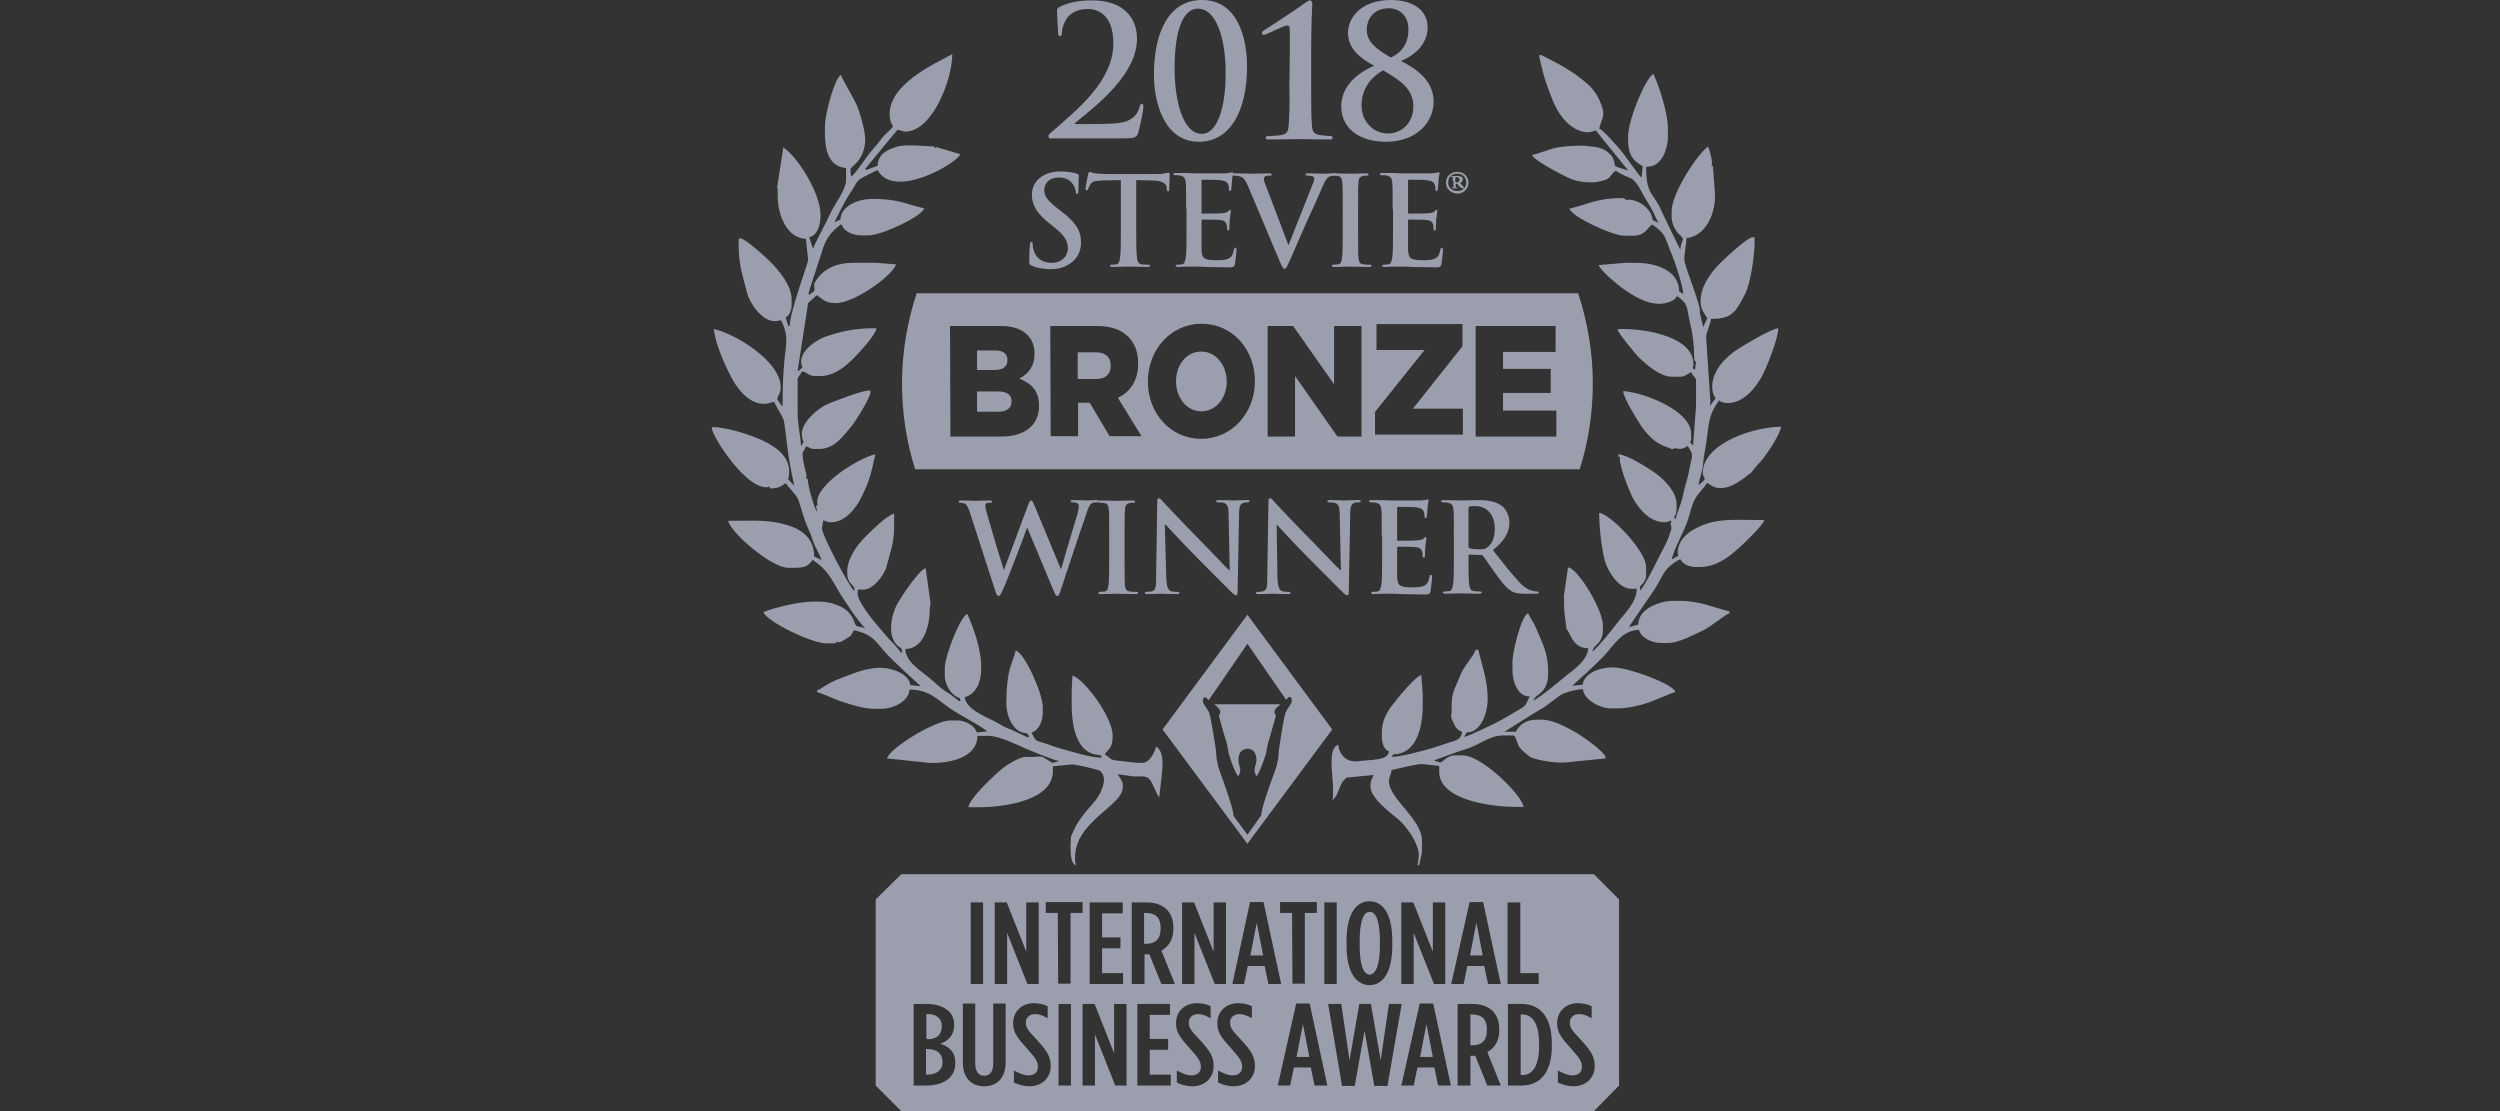 <svg width="144" height="64" viewBox="0 0 144 64" fill="none" xmlns="http://www.w3.org/2000/svg">
<rect x="0" y="0" width="144" height="64" fill="#333333" stroke="none"/>
<path fill-rule="evenodd" clip-rule="evenodd" d="M66.897 44.898L67.156 45.244L66.897 44.898Z" fill="#F8F8F9"/>
<path fill-rule="evenodd" clip-rule="evenodd" d="M66.897 44.854C66.962 44.183 67.092 43.338 66.595 42.992C66.508 43.36 66.205 43.944 65.794 43.944C65.34 43.944 65.016 43.88 64.584 43.836C63.848 43.771 64.065 43.728 63.632 43.446C63.848 43.121 64.086 43.1 64.086 42.45V42.342C64.086 41.302 62.421 39.071 61.772 38.92L61.729 39.764V40.566C61.729 41.952 62.053 43.468 63.373 43.49L63.481 43.641C62.789 43.641 61.924 43.338 61.253 43.165C60.843 43.056 60.583 42.948 60.194 42.818C59.61 42.623 59.696 42.753 59.415 42.19C59.826 42.082 60.064 41.562 60.064 41.042V40.739C60.064 39.916 59.004 37.599 58.507 37.469C58.399 37.902 58.204 38.292 58.096 38.812C58.031 39.158 57.966 39.808 57.966 40.328V40.523C57.966 41.237 58.356 42.233 59.156 42.233L59.285 42.428L59.221 42.472C59.199 42.493 58.334 42.06 58.226 42.017C57.901 41.93 57.534 41.67 57.231 41.519C56.712 41.259 55.631 40.826 55.566 40.154C56.193 40.003 56.517 39.31 56.517 38.552V38.378C56.517 37.382 56.042 36.061 55.717 35.368C55.328 35.476 54.42 37.772 54.42 38.487V38.941C54.42 39.461 54.831 40.089 55.263 40.198L55.328 40.349L55.263 40.392C55.263 40.392 54.874 40.111 54.831 40.068C54.679 39.938 54.55 39.873 54.377 39.764C54.052 39.526 53.836 39.288 53.533 39.05C53.079 38.66 52.149 38.118 52.149 37.382C53.166 37.382 53.555 36.126 53.555 35.065L53.598 34.718L53.317 32.725C52.928 32.834 51.933 34.35 51.695 34.761C51.284 35.498 51.047 36.884 51.911 37.339L51.976 37.555L51.911 37.599C51.911 37.599 51.63 37.274 51.587 37.209C51.479 37.057 51.349 36.971 51.219 36.819C50.982 36.537 50.787 36.321 50.549 36.039C50.29 35.758 49.403 34.632 49.403 34.22V33.96H49.749C50.29 33.96 50.938 33.137 51.068 32.617C51.263 31.881 51.501 31.274 51.501 30.343V29.585C51.09 29.672 50.138 30.625 49.836 30.928C49.403 31.361 48.797 32.141 48.797 32.942C48.797 33.505 48.992 33.549 49.208 33.852V34.047C48.949 33.852 47.305 30.755 47.349 30.43L47.413 29.975C47.587 30.018 47.651 30.083 47.868 30.083C48.711 30.083 49.338 29.217 49.619 28.632C50.095 27.679 50.16 27.333 50.419 26.163C49.425 26.401 47.068 27.874 47.068 28.914C47.068 29.022 47.089 28.979 47.111 29.109H47.003L47.068 29.498C46.916 29.304 46.527 28.004 46.527 27.593C46.332 27.528 46.505 27.614 46.44 27.311C46.419 27.159 46.376 27.116 46.354 26.943C46.311 26.726 46.224 26.401 46.224 26.163C46.224 26.012 46.376 25.882 46.419 25.708C46.613 25.752 46.678 25.86 46.873 25.86H47.176C48.105 25.86 48.603 25.059 49.057 24.539C49.208 24.366 50.333 22.633 50.117 22.503C49.879 22.395 47.954 23.153 47.695 23.261C47.154 23.477 46.181 24.3 46.181 24.994C46.181 25.145 46.224 25.34 46.289 25.448L46.138 25.708C46.116 25.145 45.943 24.43 45.943 23.802C45.943 23.109 45.943 22.46 45.943 21.788L46.203 21.398C46.484 21.42 46.548 21.658 46.959 21.658H47.262C48.084 21.658 48.754 21.052 49.187 20.619C49.468 20.337 50.441 19.297 50.484 18.908H50.29C49.187 18.908 48.408 19.103 47.565 19.384C47.003 19.579 45.835 20.337 46.224 21.16L45.986 21.377L45.943 21.355L46.548 17.457L47.046 17.002C47.37 17.218 47.543 17.457 48.105 17.457H48.149C49.23 17.457 51.436 15.854 51.609 15.226L50.463 15.139H49.144C48.084 15.139 47.305 15.551 46.895 16.352L46.916 16.742L46.613 16.98L46.57 16.915C46.548 16.893 47.219 14.901 47.284 14.684C47.522 13.818 47.824 13.341 48.473 12.908C48.581 13.32 49.1 13.558 49.619 13.558H50.03C50.787 13.558 53.122 12.454 53.231 11.999C52.106 11.739 51.739 11.457 50.268 11.457H50.225C49.489 11.457 48.43 11.825 48.408 12.649L48.062 12.8C48.343 12.259 48.689 11.501 49.035 11.024C49.252 10.721 49.295 10.461 49.619 10.266C49.944 10.071 50.225 9.963 50.549 9.79C51.479 11.544 55.177 9.378 55.306 8.88L53.923 8.468L53.901 8.533L53.75 8.425C53.663 8.468 52.258 8.274 51.674 8.447C51.111 8.62 50.571 8.858 50.549 9.551L49.9 9.79L49.836 9.725L51.695 7.472C51.825 7.494 52.02 7.58 52.149 7.58C53.685 7.58 54.852 4.613 54.852 3.119C53.663 3.747 51.241 4.873 51.241 6.584C51.241 6.909 51.328 7.082 51.436 7.277C51.263 7.537 51.003 7.689 50.809 7.949C50.636 8.187 50.398 8.468 50.203 8.685C49.9 9.032 49.295 9.985 49.035 10.179C49.014 10.071 48.992 10.071 48.992 9.92V9.725C48.992 9.616 49.836 9.226 49.836 8.014C49.836 7.494 49.489 6.346 49.316 5.978C49.144 5.61 48.495 4.527 48.43 4.31C48.041 4.592 47.543 6.541 47.522 7.169C47.478 8.338 47.565 9.573 48.733 9.681V10.374C48.733 10.959 48.019 11.825 47.803 12.345C47.63 12.757 46.916 14.035 46.83 14.338L46.613 13.666C47.068 13.558 47.262 12.995 47.262 12.41V12.367C47.262 11.132 45.943 9.032 45.121 8.49L44.754 10.851H44.797V11.306C44.797 12.432 45.359 13.731 46.419 13.753L46.548 14.966C46.57 15.096 45.489 17.955 45.489 18.778H45.402L45.251 18.28C45.467 18.193 45.597 17.868 45.597 17.587V17.24C45.597 16.417 44.819 15.529 44.386 15.096C44.235 14.944 42.548 13.341 42.548 13.818V14.121C42.548 15.356 42.807 15.919 43.024 16.85C43.175 17.478 43.91 18.496 44.602 18.496H44.645C44.819 18.496 44.84 18.453 44.992 18.453C45.424 19.297 45.294 19.731 45.186 20.705C45.1 21.572 45.078 22.438 45.078 23.413C45.013 23.369 44.775 23.044 44.775 22.958C44.775 22.871 44.97 22.654 44.97 22.308C44.97 20.814 42.375 19.233 41.121 18.951C41.186 19.752 41.726 20.965 42.051 21.593C42.375 22.265 43.067 23.261 43.997 23.261C44.278 23.261 44.364 23.174 44.602 23.153C44.667 23.369 44.992 23.824 45.121 24.149C45.208 24.366 45.273 25.167 45.316 25.47C45.424 26.401 45.554 27.051 45.748 27.982L45.402 27.614C45.684 26.423 44.819 25.817 43.997 25.405C43.37 25.102 41.942 24.604 41.034 24.604C40.71 24.604 42.764 28.069 44.148 28.069C44.256 28.069 44.213 28.047 44.343 28.026V28.134C44.84 28.134 44.97 28.026 45.251 27.831C45.446 28.112 45.813 28.437 45.965 28.741C46.029 28.892 46.289 29.758 46.354 29.953C46.484 30.343 46.7 30.733 46.808 31.101C46.938 31.534 47.24 31.924 47.305 32.249L46.895 32.054C46.895 30.971 46.138 30.473 45.316 30.235C44.278 29.932 43.499 29.997 42.288 29.997H41.942C42.094 30.69 44.429 32.704 45.402 32.704H45.856C46.354 32.704 46.592 32.574 46.808 32.249C47.673 32.834 47.846 33.267 48.365 34.155C48.603 34.545 49.511 35.931 49.836 36.169H49.792L49.338 36.061C49.187 35.953 49.208 35.433 48.603 35.043C48.257 34.826 47.738 34.653 47.197 34.653H46.786C46.029 34.653 44.494 35.021 43.975 35.26C44.105 35.758 46.721 37.057 47.587 37.057H48.127C48.192 36.841 48.105 37.057 48.408 36.971C48.516 36.949 48.646 36.841 48.733 36.797C49.035 36.624 49.014 36.602 49.187 36.299C50.419 36.581 50.463 37.057 51.198 37.794C51.825 38.422 52.387 38.941 53.036 39.526L52.431 39.461C52.387 38.855 51.436 38.465 50.722 38.465C49.965 38.465 49.316 38.725 48.754 38.941C48.408 39.071 48.17 39.158 47.868 39.31C47.63 39.418 47.24 39.721 47.068 39.764V39.873C47.435 39.959 48.062 40.284 48.56 40.436C49.035 40.587 49.749 40.826 50.333 40.826H50.744C51.479 40.826 52.344 40.392 52.387 39.721C53.555 39.721 54.009 40.328 54.723 40.804C55.285 41.194 56.431 41.757 56.864 42.125L56.258 42.19C56.172 41.822 55.609 41.497 55.155 41.497H54.744C53.836 41.497 51.241 43.1 51.09 43.685L53.555 43.944H53.75C54.896 43.944 56.301 43.555 56.301 42.385H56.95C57.534 42.385 58.55 42.883 58.94 43.056C59.285 43.208 60.669 43.793 61.016 43.836L60.605 43.944C59.761 43.381 60.151 43.641 59.069 43.598C58.723 43.598 57.966 44.074 57.728 44.269C57.318 44.616 55.825 45.98 55.782 46.5H56.236C58.031 46.5 60.648 46.067 60.648 44.399V44.139L61.751 44.031C61.902 44.009 63.286 44.334 63.351 44.399C63.805 44.746 63.502 45.461 63.286 45.829C63.092 46.175 62.659 46.587 62.4 46.933C61.967 47.518 61.989 47.54 61.686 48.189L61.664 48.731V48.774C61.664 49.077 61.664 49.749 61.967 49.836C61.945 49.684 61.924 49.662 61.924 49.489V49.381C61.924 47.323 64.67 46.392 64.67 45.374V45.179C64.67 45.006 64.454 44.703 64.367 44.594L65.319 44.724C65.881 44.724 66.097 44.659 66.314 45.027C66.443 45.244 66.638 45.785 66.768 45.937L66.897 44.854Z" fill="#9B9FAD"/>
<path fill-rule="evenodd" clip-rule="evenodd" d="M93.432 8.749C93.259 8.533 92.307 7.45 92.113 7.407C92.264 6.8 92.523 6.67 92.177 5.891C91.983 5.414 91.723 5.068 91.356 4.764C90.599 4.115 89.907 3.746 88.977 3.27C88.588 3.075 88.631 3.118 88.739 3.616C88.804 3.898 88.869 4.115 88.934 4.375C89.107 4.959 89.258 5.327 89.453 5.826C89.755 6.584 90.491 7.623 91.507 7.623C91.55 7.623 91.832 7.537 91.918 7.515L93.778 9.811C93.713 9.811 93.064 9.594 93.043 9.572C92.999 9.529 92.999 9.139 92.761 8.901C92.372 8.511 92.026 8.468 91.356 8.403C90.966 8.36 90.058 8.425 89.734 8.49C89.237 8.576 88.588 8.879 88.242 8.923C88.328 9.226 90.037 10.114 90.448 10.287C90.815 10.46 91.486 10.547 91.961 10.482C92.913 10.331 92.61 10.157 93.064 9.832C93.907 10.396 94.016 10.006 94.578 11.088C94.708 11.37 94.924 11.652 95.075 11.933C95.248 12.236 95.356 12.518 95.529 12.843L95.183 12.67C95.162 12.02 94.275 11.392 93.67 11.522C93.583 11.457 93.583 11.413 93.475 11.413H93.367C91.983 11.413 91.421 11.782 90.404 12.02C90.534 12.496 92.891 13.579 93.561 13.579H94.059C94.772 13.579 94.881 13.124 95.162 12.93C96.027 13.514 95.897 13.752 96.308 14.684C96.481 15.117 96.935 16.438 96.957 16.936L96.719 16.785C96.719 15.615 95.443 15.139 94.253 15.139H93.605L92.091 15.268C92.177 15.593 93.237 16.46 93.561 16.676C94.08 17.023 94.772 17.499 95.594 17.499C95.94 17.499 96.524 17.326 96.589 17.044C97.281 17.521 97.129 17.694 97.346 18.582C97.497 19.189 97.584 19.947 97.584 20.553V20.661C97.584 20.77 97.627 20.77 97.692 20.856L97.627 21.311L97.497 21.203C97.519 21.095 97.54 21.095 97.54 20.965C97.54 19.47 95.032 18.95 93.432 18.95H93.324C93.237 18.95 93.237 18.972 93.172 18.994C93.216 19.189 94.275 20.488 94.47 20.661C94.881 21.03 95.616 21.701 96.329 21.701H96.74C97.108 21.701 97.194 21.506 97.432 21.441C97.475 21.636 97.692 21.744 97.692 21.896V23.412L97.519 25.664L97.346 25.47C97.389 25.383 97.411 25.383 97.411 25.253V24.993C97.411 23.672 94.794 22.632 93.497 22.524C93.497 22.914 94.362 24.278 94.578 24.603C94.751 24.863 95.097 25.231 95.335 25.404C95.767 25.729 96.113 25.751 96.308 25.881C96.611 25.686 96.654 26.054 97.216 25.686C97.497 26.206 97.519 26.054 97.367 26.747C97.302 27.094 97.216 27.505 97.108 27.852C97 28.198 96.935 28.61 96.848 28.892C96.762 29.195 96.524 29.715 96.524 29.909C96.308 29.758 96.567 29.758 96.567 29.368V29.021C96.567 28.307 95.832 27.592 95.313 27.224C94.902 26.942 93.756 26.206 93.216 26.163V26.314H93.324C93.172 26.617 93.886 28.393 94.059 28.697C94.383 29.281 95.01 30.083 95.875 30.083C96.027 30.083 96.135 30.018 96.286 29.974C96.135 30.278 96.373 30.256 96.221 30.624C96.135 30.841 96.156 30.862 96.048 31.101C95.897 31.469 95.724 31.75 95.551 32.097C95.291 32.617 94.794 33.635 94.47 34.025V33.765C94.621 33.656 94.816 33.396 94.816 33.158V32.66C94.816 31.729 92.761 29.606 92.113 29.541C92.113 30.451 92.264 31.664 92.437 32.292C92.61 32.92 93.237 33.916 93.972 33.916H94.275C94.275 34.718 93.518 35.389 93.151 35.887C92.913 36.212 91.983 37.36 91.723 37.533C91.767 37.1 92.329 37.143 92.329 36.234V36.039C92.329 35.107 90.88 32.725 90.318 32.682L90.08 34.328L90.102 35.194L90.231 36.234C90.469 36.45 90.556 37.338 91.486 37.338C91.421 38.118 90.556 38.616 90.08 39.028C89.691 39.352 88.761 40.132 88.328 40.349C88.415 39.959 89.172 39.98 89.172 38.789V38.594C89.172 37.945 88.977 37.316 88.761 36.84C88.653 36.58 88.523 36.299 88.415 36.039C88.328 35.844 88.069 35.476 88.025 35.324C87.636 35.432 87.117 37.533 87.117 38.139V38.594C87.117 39.352 87.485 40.154 88.112 40.11C87.809 40.695 87.982 40.587 87.398 40.933C87.052 41.15 86.771 41.302 86.425 41.496C86.123 41.67 84.63 42.385 84.328 42.45L84.479 42.19C85.301 42.19 85.69 41.085 85.69 40.24C85.69 39.157 85.344 38.27 85.149 37.425H84.998C84.912 37.75 84.284 38.421 84.111 38.898C83.874 39.526 83.614 39.85 83.614 40.587V40.847C83.614 41.345 83.506 41.172 83.722 41.648C83.809 41.843 83.982 42.103 84.22 42.146C84.176 42.623 83.787 42.666 83.528 42.753C83.182 42.861 82.836 42.991 82.468 43.099C82.014 43.229 80.695 43.597 80.154 43.597L80.262 43.446C81.56 43.446 81.949 41.951 81.949 40.63V39.98L81.862 38.876C81.56 38.962 80.673 40.002 80.457 40.284C80.046 40.803 79.592 41.323 79.592 42.233V42.428C79.592 42.774 79.722 43.208 80.003 43.273C79.96 43.836 78.878 43.749 78.316 43.836C77.581 43.966 77.148 43.489 77.083 42.904C76.456 43.078 76.781 44.659 76.781 45.373V45.828C76.781 45.958 76.759 45.958 76.737 46.088C77.17 45.785 77.083 45.113 77.581 44.789L79.138 44.637V44.572C79.073 44.832 78.943 44.897 78.943 45.222V45.33C78.943 45.958 80.111 46.846 80.543 47.193C80.954 47.539 81.841 48.665 81.711 49.445L81.646 49.835H81.754C81.776 49.51 81.906 49.337 81.906 48.925V48.427C81.906 47.171 80.003 46.001 80.003 45.005C80.003 44.724 80.132 44.615 80.154 44.355C80.435 44.29 81.668 43.987 81.906 44.009L82.9 44.117V44.464C82.9 46.001 85.647 46.478 87.355 46.478H87.766C87.593 45.698 85.322 43.511 84.263 43.511H83.744C83.441 43.511 83.182 43.792 82.987 43.922L82.598 43.814C82.727 43.727 84.284 43.186 84.587 43.099C85.214 42.883 85.841 42.363 86.555 42.363H87.16C87.334 42.363 87.355 42.839 87.55 43.078C87.658 43.208 87.982 43.489 88.134 43.597C88.393 43.749 89.323 43.922 89.864 43.922H90.123L92.48 43.684V43.619C92.394 43.273 91.226 42.471 90.88 42.255C90.383 41.973 89.518 41.453 88.782 41.453H88.523C87.896 41.453 87.528 41.735 87.312 42.146H86.663C86.663 42.146 88.718 40.847 88.826 40.803C88.977 40.739 89.647 40.197 89.842 40.067C90.08 39.894 90.772 39.699 91.183 39.699C91.204 40.284 92.156 40.803 92.783 40.803H93.194C93.778 40.803 94.556 40.609 94.989 40.457C95.335 40.327 96.243 39.937 96.502 39.85C96.373 39.396 93.778 38.443 92.934 38.443H92.826C92.113 38.443 91.226 38.811 91.161 39.439L90.556 39.504C91.183 38.941 91.81 38.378 92.394 37.771C92.913 37.23 93.41 36.299 94.405 36.277C94.513 36.71 95.118 37.035 95.659 37.035H96.07C96.719 37.035 97.54 36.559 98.038 36.342C98.535 36.125 99.335 35.411 99.616 35.324V35.216C98.686 34.999 97.951 34.609 96.719 34.609H96.416C95.508 34.609 94.362 35.107 94.362 35.974L93.821 36.125C93.821 36.104 95.118 34.219 95.205 34.09C95.81 33.223 95.746 32.747 96.784 32.205C96.935 32.508 97.281 32.66 97.735 32.66H97.886C98.816 32.66 99.508 32.14 100.07 31.642C100.373 31.382 101.563 30.256 101.627 29.953H101.281C100.179 29.953 99.184 29.866 98.297 30.169C97.562 30.408 96.632 30.927 96.632 31.859C96.632 31.88 96.675 31.945 96.675 32.01L96.286 32.227C96.438 31.577 97 30.624 97.238 29.909C97.367 29.498 97.454 29.043 97.648 28.718C97.865 28.35 98.146 28.112 98.341 27.809C98.557 27.96 98.73 28.112 99.097 28.112C99.616 28.112 100.027 27.83 100.352 27.614C100.589 27.462 100.611 27.397 100.871 27.224C100.892 27.202 101.152 26.856 101.26 26.747C101.649 26.379 102.471 25.145 102.601 24.581C100.979 24.581 98.081 25.556 98.081 27.245C98.081 27.462 98.189 27.44 98.189 27.592C98.189 27.657 97.908 27.895 97.843 27.939C97.886 27.484 98.081 27.159 98.103 26.682C98.124 26.271 98.254 25.794 98.297 25.383C98.449 24.192 98.449 23.889 99.011 23.066C99.141 23.152 99.27 23.217 99.508 23.217C100.481 23.217 101.173 22.264 101.519 21.614C101.757 21.138 102.428 19.535 102.428 18.907C101.995 18.95 100.438 19.882 100.049 20.142C99.443 20.532 98.622 21.333 98.622 22.264C98.622 22.589 98.708 22.762 98.816 22.957L98.492 23.369C98.492 23.152 98.535 23.217 98.513 23.044L98.276 19.47C98.232 19.254 98.535 18.647 98.557 18.366C99.854 18.387 100.027 17.846 100.525 16.915C100.806 16.395 101.065 14.792 101.065 13.947V13.752C101.065 13.233 99.314 14.944 99.162 15.074C98.665 15.572 97.951 16.395 97.951 17.369C97.951 17.802 98.168 18.062 98.341 18.322L98.103 18.842L97.908 18.019C98.038 17.694 97.021 15.355 97.021 14.965V14.77L97.151 13.709C98.232 13.623 98.881 12.258 98.773 11.045L98.665 9.551H98.578C98.686 9.334 98.47 8.641 98.384 8.446C97.8 8.836 96.286 11.11 96.286 12.171V12.475C96.286 12.886 96.481 13.254 96.697 13.471C97.129 13.882 96.848 13.709 96.784 14.381C96.762 14.359 95.789 12.345 95.702 12.15C95.27 11.088 94.816 11.305 94.816 9.616C95.291 9.572 95.443 9.486 95.724 9.118C95.875 8.923 96.07 8.316 96.07 7.97V7.363C96.07 6.475 95.529 4.851 95.227 4.245C94.708 4.634 93.778 6.952 93.778 7.861V8.013C93.778 8.901 94.037 9.248 94.621 9.572L94.556 10.222C94.491 10.244 93.605 8.966 93.432 8.749Z" fill="#9B9FAD"/>
<path fill-rule="evenodd" clip-rule="evenodd" d="M59.414 15.291C59.306 15.247 59.284 15.204 59.284 15.053C59.284 14.663 59.306 14.229 59.327 14.121C59.327 14.013 59.349 13.926 59.414 13.926C59.479 13.926 59.479 13.991 59.479 14.056C59.479 14.143 59.5 14.294 59.544 14.424C59.695 14.944 60.127 15.139 60.56 15.139C61.209 15.139 61.511 14.706 61.511 14.316C61.511 13.97 61.403 13.645 60.819 13.168L60.495 12.908C59.717 12.302 59.436 11.804 59.436 11.219C59.436 10.439 60.084 9.876 61.079 9.876C61.533 9.876 61.836 9.941 62.031 10.006C62.095 10.028 62.139 10.049 62.139 10.093C62.139 10.179 62.117 10.396 62.117 10.959C62.117 11.111 62.095 11.176 62.031 11.176C61.987 11.176 61.966 11.132 61.966 11.046C61.966 10.981 61.922 10.764 61.771 10.569C61.663 10.439 61.447 10.223 60.992 10.223C60.474 10.223 60.149 10.526 60.149 10.959C60.149 11.284 60.322 11.544 60.906 11.999L61.101 12.15C61.966 12.8 62.268 13.298 62.268 13.97C62.268 14.381 62.117 14.879 61.598 15.204C61.252 15.442 60.841 15.507 60.474 15.507C60.041 15.486 59.717 15.442 59.414 15.291Z" fill="#9B9FAD"/>
<path fill-rule="evenodd" clip-rule="evenodd" d="M64.561 10.374L63.501 10.396C63.09 10.417 62.917 10.439 62.809 10.612C62.744 10.721 62.701 10.807 62.679 10.872C62.658 10.937 62.636 10.959 62.593 10.959C62.55 10.959 62.528 10.916 62.528 10.851C62.528 10.742 62.658 10.093 62.679 10.028C62.701 9.941 62.722 9.898 62.766 9.898C62.831 9.898 62.895 9.963 63.069 9.984C63.285 10.006 63.544 10.028 63.782 10.028H66.615C66.853 10.028 67.004 10.006 67.112 9.984C67.22 9.963 67.285 9.941 67.307 9.941C67.35 9.941 67.372 9.984 67.372 10.093C67.372 10.244 67.35 10.742 67.35 10.916C67.35 10.981 67.329 11.024 67.285 11.024C67.22 11.024 67.22 10.981 67.199 10.872V10.786C67.177 10.591 66.983 10.396 66.355 10.396L65.447 10.374V13.298C65.447 13.948 65.447 14.511 65.49 14.836C65.512 15.031 65.555 15.204 65.772 15.226C65.88 15.247 66.031 15.247 66.139 15.247C66.226 15.247 66.247 15.269 66.247 15.312C66.247 15.355 66.182 15.377 66.118 15.377C65.642 15.377 65.188 15.355 64.993 15.355C64.82 15.355 64.388 15.377 64.085 15.377C63.998 15.377 63.933 15.355 63.933 15.312C63.933 15.269 63.955 15.247 64.042 15.247C64.15 15.247 64.236 15.226 64.301 15.226C64.452 15.204 64.496 15.031 64.517 14.836C64.561 14.533 64.561 13.969 64.561 13.32V10.374Z" fill="#9B9FAD"/>
<path fill-rule="evenodd" clip-rule="evenodd" d="M68.322 12.042C68.322 10.96 68.322 10.765 68.301 10.526C68.279 10.288 68.236 10.18 67.998 10.115C67.933 10.093 67.825 10.093 67.717 10.093C67.63 10.093 67.587 10.072 67.587 10.028C67.587 9.985 67.63 9.963 67.739 9.963C67.933 9.963 68.128 9.963 68.322 9.963C68.517 9.963 68.668 9.985 68.776 9.985C69.014 9.985 70.42 9.985 70.571 9.985C70.701 9.963 70.831 9.963 70.874 9.942C70.917 9.942 70.961 9.92 70.982 9.92C71.025 9.92 71.025 9.942 71.025 9.985C71.025 10.028 70.982 10.115 70.961 10.44C70.961 10.505 70.939 10.83 70.917 10.916C70.917 10.96 70.896 11.003 70.853 11.003C70.809 11.003 70.788 10.96 70.788 10.895C70.788 10.851 70.788 10.721 70.744 10.635C70.701 10.505 70.615 10.418 70.269 10.375C70.139 10.353 69.404 10.353 69.252 10.353C69.209 10.353 69.209 10.375 69.209 10.418V12.216C69.209 12.259 69.209 12.302 69.252 12.302C69.404 12.302 70.225 12.302 70.398 12.281C70.571 12.259 70.68 12.237 70.744 12.172C70.788 12.107 70.831 12.086 70.853 12.086C70.874 12.086 70.896 12.107 70.896 12.151C70.896 12.194 70.874 12.302 70.831 12.671C70.831 12.822 70.809 13.104 70.809 13.147C70.809 13.212 70.809 13.277 70.744 13.277C70.701 13.277 70.68 13.255 70.68 13.212C70.68 13.147 70.68 13.039 70.658 12.952C70.615 12.8 70.528 12.692 70.269 12.671C70.139 12.649 69.425 12.649 69.252 12.649C69.209 12.649 69.209 12.671 69.209 12.714V13.277C69.209 13.515 69.209 14.187 69.209 14.382C69.231 14.88 69.339 14.988 70.074 14.988C70.269 14.988 70.55 14.988 70.744 14.901C70.939 14.815 71.025 14.663 71.069 14.382C71.09 14.295 71.09 14.273 71.155 14.273C71.22 14.273 71.22 14.338 71.22 14.403C71.22 14.576 71.155 15.053 71.134 15.204C71.09 15.399 71.025 15.399 70.744 15.399C70.204 15.399 69.814 15.378 69.512 15.378C69.209 15.356 68.993 15.356 68.776 15.356C68.69 15.356 68.539 15.356 68.366 15.356C68.193 15.356 68.02 15.378 67.868 15.378C67.782 15.378 67.717 15.356 67.717 15.313C67.717 15.27 67.739 15.248 67.825 15.248C67.933 15.248 68.02 15.226 68.085 15.226C68.236 15.204 68.257 15.031 68.301 14.836C68.344 14.533 68.344 13.97 68.344 13.32V12.042H68.322Z" fill="#9B9FAD"/>
<path fill-rule="evenodd" clip-rule="evenodd" d="M71.87 10.678C71.697 10.288 71.589 10.201 71.33 10.136C71.222 10.115 71.114 10.115 71.049 10.115C70.984 10.115 70.962 10.093 70.962 10.05C70.962 9.985 71.049 9.985 71.157 9.985C71.524 9.985 71.935 10.006 72.195 10.006C72.368 10.006 72.714 9.985 73.081 9.985C73.168 9.985 73.254 10.006 73.254 10.05C73.254 10.093 73.211 10.115 73.146 10.115C73.038 10.115 72.93 10.115 72.865 10.158C72.822 10.201 72.8 10.245 72.8 10.31C72.8 10.396 72.865 10.613 72.973 10.851L74.206 14.1H74.228C74.53 13.32 75.46 11.003 75.633 10.548C75.676 10.461 75.698 10.353 75.698 10.288C75.698 10.223 75.676 10.18 75.612 10.158C75.525 10.136 75.417 10.115 75.33 10.115C75.266 10.115 75.201 10.115 75.201 10.05C75.201 9.985 75.266 9.985 75.395 9.985C75.763 9.985 76.044 10.006 76.152 10.006C76.282 10.006 76.606 9.985 76.823 9.985C76.909 9.985 76.974 10.006 76.974 10.05C76.974 10.093 76.931 10.115 76.866 10.115C76.801 10.115 76.65 10.115 76.52 10.201C76.433 10.266 76.325 10.396 76.13 10.851C75.849 11.523 75.655 11.912 75.266 12.779C74.811 13.818 74.465 14.598 74.314 14.966C74.119 15.378 74.076 15.486 73.99 15.486C73.903 15.486 73.86 15.378 73.709 15.053L71.87 10.678Z" fill="#9B9FAD"/>
<path fill-rule="evenodd" clip-rule="evenodd" d="M77.339 12.042C77.339 10.959 77.339 10.764 77.318 10.526C77.296 10.288 77.231 10.158 77.08 10.136C76.993 10.115 76.907 10.115 76.82 10.115C76.755 10.115 76.712 10.093 76.712 10.05C76.712 10.006 76.777 9.985 76.885 9.985C77.166 9.985 77.599 10.006 77.815 10.006C77.988 10.006 78.421 9.985 78.68 9.985C78.766 9.985 78.831 10.006 78.831 10.05C78.831 10.115 78.788 10.115 78.723 10.115C78.658 10.115 78.594 10.115 78.507 10.136C78.312 10.18 78.248 10.288 78.248 10.548C78.226 10.786 78.226 10.981 78.226 12.064V13.32C78.226 14.013 78.226 14.576 78.248 14.88C78.269 15.074 78.312 15.204 78.529 15.226C78.637 15.248 78.788 15.248 78.896 15.248C78.983 15.248 79.004 15.269 79.004 15.313C79.004 15.356 78.939 15.378 78.875 15.378C78.399 15.378 77.945 15.356 77.772 15.356C77.599 15.356 77.166 15.378 76.864 15.378C76.777 15.378 76.712 15.356 76.712 15.313C76.712 15.269 76.734 15.248 76.82 15.248C76.928 15.248 77.015 15.226 77.08 15.226C77.231 15.204 77.274 15.074 77.296 14.88C77.339 14.576 77.339 14.013 77.339 13.32V12.042Z" fill="#9B9FAD"/>
<path fill-rule="evenodd" clip-rule="evenodd" d="M80.216 12.042C80.216 10.96 80.216 10.765 80.195 10.526C80.173 10.288 80.13 10.18 79.892 10.115C79.827 10.093 79.719 10.093 79.611 10.093C79.524 10.093 79.481 10.072 79.481 10.028C79.481 9.985 79.524 9.963 79.632 9.963C79.827 9.963 80.022 9.963 80.216 9.963C80.411 9.963 80.562 9.985 80.67 9.985C80.908 9.985 82.314 9.985 82.465 9.985C82.595 9.963 82.725 9.963 82.768 9.942C82.811 9.942 82.854 9.92 82.876 9.92C82.919 9.92 82.919 9.942 82.919 9.985C82.919 10.028 82.876 10.115 82.854 10.44C82.854 10.505 82.833 10.83 82.811 10.916C82.811 10.96 82.79 11.003 82.746 11.003C82.703 11.003 82.681 10.96 82.681 10.895C82.681 10.851 82.681 10.721 82.638 10.635C82.595 10.505 82.508 10.418 82.162 10.375C82.033 10.353 81.297 10.353 81.146 10.353C81.103 10.353 81.103 10.375 81.103 10.418V12.216C81.103 12.259 81.103 12.302 81.146 12.302C81.297 12.302 82.119 12.302 82.292 12.281C82.465 12.259 82.573 12.237 82.638 12.172C82.681 12.107 82.725 12.086 82.746 12.086C82.768 12.086 82.79 12.107 82.79 12.151C82.79 12.194 82.768 12.302 82.725 12.671C82.725 12.822 82.703 13.104 82.703 13.147C82.703 13.212 82.703 13.277 82.638 13.277C82.595 13.277 82.573 13.255 82.573 13.212C82.573 13.147 82.573 13.039 82.552 12.952C82.508 12.8 82.422 12.692 82.162 12.671C82.033 12.649 81.319 12.649 81.146 12.649C81.103 12.649 81.103 12.671 81.103 12.714V13.277C81.103 13.515 81.103 14.187 81.103 14.382C81.124 14.88 81.233 14.988 81.968 14.988C82.162 14.988 82.444 14.988 82.638 14.901C82.833 14.815 82.919 14.663 82.963 14.382C82.984 14.295 82.984 14.273 83.049 14.273C83.114 14.273 83.114 14.338 83.114 14.403C83.114 14.576 83.049 15.053 83.027 15.204C82.984 15.399 82.919 15.399 82.638 15.399C82.098 15.399 81.708 15.378 81.406 15.378C81.103 15.356 80.887 15.356 80.67 15.356C80.584 15.356 80.432 15.356 80.259 15.356C80.087 15.356 79.913 15.378 79.762 15.378C79.676 15.378 79.611 15.356 79.611 15.313C79.611 15.27 79.632 15.248 79.719 15.248C79.827 15.248 79.913 15.226 79.978 15.226C80.13 15.204 80.151 15.031 80.195 14.836C80.238 14.533 80.238 13.97 80.238 13.32V12.042H80.216Z" fill="#9B9FAD"/>
<path fill-rule="evenodd" clip-rule="evenodd" d="M83.936 9.898C83.568 9.898 83.287 10.158 83.287 10.526C83.287 10.872 83.568 11.132 83.936 11.154C84.303 11.154 84.585 10.872 84.585 10.526C84.585 10.158 84.303 9.898 83.936 9.898ZM83.934 10.006C84.237 10.006 84.453 10.201 84.453 10.504C84.453 10.621 84.421 10.725 84.365 10.807C84.344 10.807 84.32 10.801 84.239 10.699L84.109 10.547C84.239 10.461 84.26 10.396 84.26 10.331C84.26 10.158 84.066 10.136 83.936 10.136H83.763H83.633H83.612C83.59 10.136 83.568 10.136 83.568 10.158C83.568 10.179 83.59 10.179 83.59 10.179C83.655 10.179 83.677 10.179 83.677 10.223V10.418H83.72V10.569V10.764C83.71 10.783 83.705 10.794 83.696 10.8C83.685 10.807 83.669 10.807 83.633 10.807H83.633C83.612 10.807 83.612 10.807 83.612 10.829C83.612 10.851 83.633 10.851 83.655 10.851H83.698H83.806H83.914H83.936C83.936 10.851 83.958 10.851 83.958 10.829C83.958 10.807 83.958 10.807 83.936 10.807H83.871C83.85 10.807 83.85 10.786 83.85 10.656V10.656V10.591H83.936L84.044 10.721C84.152 10.851 84.239 10.851 84.325 10.851L84.331 10.851C84.238 10.956 84.099 11.014 83.934 11.002C83.632 11.002 83.415 10.808 83.415 10.504C83.415 10.201 83.632 10.006 83.934 10.006ZM84.331 10.851C84.39 10.851 84.39 10.85 84.39 10.829C84.39 10.807 84.39 10.807 84.368 10.807L84.365 10.807C84.354 10.822 84.343 10.837 84.331 10.851ZM83.936 10.504C83.892 10.504 83.849 10.504 83.828 10.483V10.223C83.849 10.201 83.892 10.201 83.892 10.201C84.001 10.201 84.066 10.266 84.066 10.353C84.066 10.418 84.044 10.461 84.001 10.483C83.979 10.504 83.957 10.504 83.936 10.504Z" fill="#9B9FAD"/>
<path fill-rule="evenodd" clip-rule="evenodd" d="M55.867 29.52C55.781 29.261 55.694 29.087 55.608 29.022C55.522 28.979 55.392 28.957 55.327 28.957C55.262 28.957 55.219 28.957 55.219 28.892C55.219 28.849 55.284 28.827 55.37 28.827C55.738 28.827 56.127 28.849 56.192 28.849C56.257 28.849 56.559 28.827 56.992 28.827C57.1 28.827 57.143 28.849 57.143 28.892C57.143 28.957 57.078 28.957 57.014 28.957C56.949 28.957 56.884 28.957 56.841 28.979C56.776 29.001 56.754 29.066 56.754 29.131C56.754 29.217 56.819 29.477 56.906 29.78C57.035 30.257 57.684 32.423 57.814 32.812H57.835L59.219 29.087C59.284 28.892 59.349 28.827 59.392 28.827C59.479 28.827 59.501 28.936 59.609 29.174L61.101 32.769H61.122C61.252 32.293 61.814 30.408 62.074 29.564C62.117 29.39 62.139 29.239 62.139 29.152C62.139 29.044 62.074 28.936 61.793 28.936C61.728 28.936 61.663 28.914 61.663 28.871C61.663 28.827 61.728 28.806 61.836 28.806C62.203 28.806 62.506 28.827 62.571 28.827C62.614 28.827 62.917 28.806 63.155 28.806C63.242 28.806 63.285 28.827 63.285 28.871C63.285 28.914 63.242 28.936 63.177 28.936C63.112 28.936 63.004 28.936 62.917 28.979C62.744 29.044 62.658 29.326 62.528 29.737C62.203 30.647 61.447 32.921 61.101 33.982C61.014 34.242 60.993 34.328 60.884 34.328C60.82 34.328 60.776 34.242 60.668 33.982L59.176 30.408H59.154C59.025 30.777 58.073 33.311 57.77 33.96C57.641 34.264 57.597 34.328 57.511 34.328C57.446 34.328 57.403 34.242 57.338 34.069L55.867 29.52Z" fill="#9B9FAD"/>
<path fill-rule="evenodd" clip-rule="evenodd" d="M63.89 30.885C63.89 29.802 63.89 29.607 63.868 29.369C63.846 29.131 63.781 29 63.63 28.979C63.544 28.957 63.457 28.957 63.371 28.957C63.306 28.957 63.263 28.936 63.263 28.892C63.263 28.849 63.327 28.827 63.435 28.827C63.717 28.827 64.149 28.849 64.365 28.849C64.538 28.849 64.971 28.827 65.23 28.827C65.317 28.827 65.382 28.849 65.382 28.892C65.382 28.957 65.338 28.957 65.274 28.957C65.209 28.957 65.144 28.957 65.057 28.979C64.863 29.022 64.798 29.131 64.798 29.39C64.776 29.629 64.776 29.823 64.776 30.907V32.163C64.776 32.856 64.776 33.419 64.798 33.722C64.819 33.917 64.863 34.047 65.079 34.069C65.187 34.09 65.338 34.09 65.447 34.09C65.533 34.09 65.555 34.112 65.555 34.155C65.555 34.199 65.49 34.22 65.425 34.22C64.949 34.22 64.495 34.199 64.322 34.199C64.149 34.199 63.717 34.22 63.414 34.22C63.327 34.22 63.263 34.199 63.263 34.155C63.263 34.112 63.284 34.09 63.371 34.09C63.479 34.09 63.565 34.069 63.63 34.069C63.781 34.047 63.825 33.917 63.846 33.7C63.89 33.397 63.89 32.834 63.89 32.141V30.885Z" fill="#9B9FAD"/>
<path fill-rule="evenodd" clip-rule="evenodd" d="M67.177 33.245C67.198 33.809 67.285 33.982 67.436 34.047C67.566 34.09 67.695 34.09 67.804 34.09C67.89 34.09 67.933 34.112 67.933 34.155C67.933 34.22 67.868 34.22 67.76 34.22C67.306 34.22 67.004 34.198 66.874 34.198C66.809 34.198 66.484 34.22 66.095 34.22C66.009 34.22 65.944 34.22 65.944 34.155C65.944 34.112 65.987 34.09 66.052 34.09C66.138 34.09 66.268 34.09 66.376 34.047C66.571 33.982 66.593 33.787 66.593 33.159L66.657 28.935C66.657 28.784 66.679 28.697 66.744 28.697C66.831 28.697 66.895 28.784 67.004 28.914C67.09 29 68.171 30.17 69.209 31.209C69.685 31.686 70.658 32.726 70.788 32.834H70.831L70.766 29.628C70.766 29.195 70.701 29.065 70.528 28.979C70.42 28.935 70.247 28.935 70.161 28.935C70.074 28.935 70.053 28.914 70.053 28.87C70.053 28.805 70.139 28.805 70.247 28.805C70.615 28.805 70.961 28.827 71.112 28.827C71.199 28.827 71.458 28.805 71.804 28.805C71.891 28.805 71.977 28.805 71.977 28.87C71.977 28.914 71.934 28.935 71.847 28.935C71.782 28.935 71.718 28.935 71.631 28.957C71.436 29.022 71.372 29.174 71.372 29.564L71.285 34.068C71.285 34.22 71.263 34.285 71.199 34.285C71.112 34.285 71.026 34.198 70.961 34.133C70.507 33.7 69.598 32.769 68.863 32.033C68.085 31.253 67.285 30.365 67.155 30.235H67.09L67.177 33.245Z" fill="#9B9FAD"/>
<path fill-rule="evenodd" clip-rule="evenodd" d="M73.579 33.245C73.601 33.809 73.688 33.982 73.839 34.047C73.969 34.09 74.099 34.09 74.207 34.09C74.293 34.09 74.336 34.112 74.336 34.155C74.336 34.22 74.272 34.22 74.163 34.22C73.709 34.22 73.406 34.198 73.277 34.198C73.212 34.198 72.888 34.22 72.498 34.22C72.412 34.22 72.347 34.22 72.347 34.155C72.347 34.112 72.39 34.09 72.455 34.09C72.541 34.09 72.671 34.09 72.779 34.047C72.974 33.982 72.996 33.787 72.996 33.159L73.061 28.935C73.061 28.784 73.082 28.697 73.147 28.697C73.234 28.697 73.298 28.784 73.406 28.914C73.493 29 74.574 30.17 75.612 31.209C76.088 31.686 77.061 32.726 77.191 32.834H77.234L77.169 29.628C77.169 29.195 77.104 29.065 76.931 28.979C76.823 28.935 76.65 28.935 76.564 28.935C76.477 28.935 76.456 28.914 76.456 28.87C76.456 28.805 76.542 28.805 76.65 28.805C77.018 28.805 77.364 28.827 77.515 28.827C77.602 28.827 77.861 28.805 78.207 28.805C78.294 28.805 78.38 28.805 78.38 28.87C78.38 28.914 78.337 28.935 78.251 28.935C78.186 28.935 78.121 28.935 78.034 28.957C77.84 29.022 77.775 29.174 77.775 29.564L77.688 34.068C77.688 34.22 77.667 34.285 77.602 34.285C77.515 34.285 77.429 34.198 77.364 34.133C76.91 33.7 76.001 32.769 75.266 32.033C74.488 31.253 73.688 30.365 73.558 30.235H73.536L73.579 33.245Z" fill="#9B9FAD"/>
<path fill-rule="evenodd" clip-rule="evenodd" d="M79.588 30.885C79.588 29.802 79.588 29.607 79.567 29.369C79.545 29.131 79.502 29.022 79.264 28.957C79.199 28.936 79.091 28.936 78.983 28.936C78.896 28.936 78.853 28.914 78.853 28.871C78.853 28.827 78.896 28.806 79.004 28.806C79.199 28.806 79.394 28.806 79.588 28.806C79.783 28.806 79.934 28.827 80.042 28.827C80.28 28.827 81.686 28.827 81.837 28.827C81.967 28.806 82.097 28.806 82.14 28.784C82.183 28.784 82.227 28.762 82.248 28.762C82.27 28.762 82.291 28.784 82.291 28.827C82.291 28.871 82.248 28.957 82.227 29.282C82.227 29.347 82.205 29.672 82.183 29.759C82.183 29.802 82.162 29.845 82.118 29.845C82.075 29.845 82.053 29.802 82.053 29.737C82.053 29.694 82.053 29.564 82.01 29.477C81.967 29.347 81.88 29.261 81.534 29.217C81.405 29.196 80.669 29.196 80.518 29.196C80.475 29.196 80.475 29.217 80.475 29.261V31.058C80.475 31.102 80.475 31.145 80.518 31.145C80.669 31.145 81.491 31.145 81.664 31.123C81.837 31.102 81.945 31.08 82.01 31.015C82.053 30.95 82.097 30.928 82.118 30.928C82.14 30.928 82.162 30.95 82.162 30.993C82.162 31.037 82.14 31.145 82.097 31.513C82.097 31.665 82.075 31.946 82.075 31.989C82.075 32.054 82.075 32.12 82.01 32.12C81.967 32.12 81.945 32.098 81.945 32.054C81.945 31.989 81.945 31.881 81.924 31.795C81.88 31.643 81.794 31.535 81.534 31.513C81.405 31.491 80.691 31.491 80.518 31.491C80.475 31.491 80.475 31.513 80.475 31.556V32.12C80.475 32.358 80.475 33.029 80.475 33.224C80.496 33.722 80.605 33.831 81.34 33.831C81.534 33.831 81.816 33.831 82.01 33.744C82.205 33.657 82.291 33.506 82.335 33.224C82.356 33.137 82.356 33.116 82.421 33.116C82.486 33.116 82.486 33.181 82.486 33.246C82.486 33.419 82.421 33.895 82.4 34.047C82.356 34.242 82.291 34.242 82.01 34.242C81.47 34.242 81.08 34.22 80.778 34.22C80.475 34.199 80.259 34.199 80.042 34.199C79.956 34.199 79.805 34.199 79.632 34.199C79.459 34.199 79.285 34.22 79.134 34.22C79.048 34.22 78.983 34.199 78.983 34.155C78.983 34.112 79.004 34.09 79.091 34.09C79.199 34.09 79.285 34.069 79.35 34.069C79.502 34.047 79.523 33.874 79.567 33.679C79.61 33.376 79.61 32.812 79.61 32.163V30.885H79.588Z" fill="#9B9FAD"/>
<path fill-rule="evenodd" clip-rule="evenodd" d="M83.72 29.369C83.742 29.607 83.742 29.802 83.742 30.885V32.141C83.742 32.791 83.742 33.354 83.698 33.657C83.694 33.676 83.69 33.694 83.686 33.712C83.65 33.884 83.619 34.028 83.482 34.047C83.454 34.047 83.421 34.051 83.385 34.056C83.338 34.062 83.284 34.069 83.223 34.069C83.136 34.069 83.115 34.09 83.115 34.134C83.115 34.177 83.179 34.199 83.266 34.199C83.433 34.199 83.662 34.191 83.847 34.185C83.973 34.181 84.078 34.177 84.131 34.177C84.168 34.177 84.254 34.18 84.368 34.183C84.591 34.189 84.919 34.199 85.19 34.199C85.299 34.199 85.342 34.177 85.342 34.134C85.342 34.09 85.32 34.069 85.255 34.069C85.169 34.069 85.017 34.069 84.909 34.047C84.693 34.026 84.65 33.874 84.628 33.657C84.585 33.354 84.585 32.791 84.585 32.12V32.011C84.585 31.968 84.607 31.946 84.65 31.946L85.277 31.968C85.32 31.968 85.363 31.968 85.407 32.011C85.475 32.079 85.627 32.3 85.801 32.552C85.905 32.702 86.016 32.862 86.12 33.008C86.51 33.571 86.791 33.896 87.093 34.069C87.266 34.156 87.461 34.199 87.85 34.199H88.499C88.585 34.199 88.629 34.199 88.629 34.134C88.629 34.09 88.607 34.069 88.542 34.069C88.499 34.069 88.434 34.069 88.348 34.047C88.343 34.046 88.338 34.045 88.332 34.044C88.213 34.021 87.92 33.964 87.547 33.571C87.115 33.116 86.618 32.488 85.991 31.686C86.726 31.102 86.942 30.604 86.942 30.084C86.942 29.607 86.661 29.239 86.466 29.109C86.077 28.849 85.601 28.806 85.147 28.806C85.028 28.806 84.834 28.811 84.639 28.817C84.444 28.822 84.25 28.828 84.131 28.828C84.072 28.828 83.966 28.824 83.838 28.82C83.638 28.814 83.382 28.806 83.158 28.806C83.05 28.806 83.006 28.828 83.006 28.871C83.006 28.914 83.05 28.936 83.136 28.936C83.244 28.936 83.352 28.936 83.417 28.957C83.655 29.023 83.698 29.131 83.72 29.369ZM84.649 31.578C84.606 31.556 84.584 31.535 84.584 31.448V29.282C84.584 29.217 84.606 29.196 84.649 29.174C84.714 29.152 84.844 29.152 85.017 29.152C85.428 29.152 86.098 29.434 86.098 30.452C86.098 31.037 85.903 31.361 85.687 31.513C85.558 31.621 85.471 31.643 85.19 31.643C85.017 31.643 84.801 31.621 84.649 31.578Z" fill="#9B9FAD"/>
<path fill-rule="evenodd" clip-rule="evenodd" d="M76.737 42.017L71.85 35.411L66.962 42.017L71.85 48.601L76.737 42.017ZM72.651 46.955C72.651 46.571 73.087 45.374 73.35 44.651L73.35 44.651C73.443 44.394 73.515 44.197 73.537 44.118C73.557 44.028 73.563 43.984 73.568 43.949C73.574 43.906 73.579 43.875 73.602 43.793C73.629 43.713 73.639 43.543 73.648 43.393V43.393C73.654 43.3 73.659 43.215 73.667 43.165C73.67 43.145 73.678 43.095 73.689 43.022L73.689 43.022C73.752 42.61 73.924 41.472 74.035 41.086C74.078 40.956 74.229 40.717 74.337 40.566C74.359 40.544 74.402 40.479 74.402 40.414C74.402 40.398 74.404 40.383 74.405 40.368C74.409 40.324 74.413 40.279 74.381 40.198C74.359 40.154 74.273 40.111 74.208 40.176L74.078 40.306L71.851 37.079L69.623 40.328C69.623 40.328 69.537 40.263 69.493 40.198C69.429 40.133 69.342 40.176 69.32 40.219C69.288 40.3 69.292 40.345 69.296 40.39L69.296 40.39C69.297 40.405 69.299 40.42 69.299 40.436C69.299 40.501 69.342 40.566 69.364 40.587C69.472 40.739 69.623 40.977 69.666 41.107C69.796 41.562 70.013 43.035 70.034 43.186C70.042 43.236 70.047 43.322 70.053 43.415C70.062 43.564 70.072 43.734 70.099 43.815C70.124 43.89 70.127 43.914 70.134 43.963C70.139 43.999 70.146 44.048 70.164 44.139C70.187 44.22 70.259 44.423 70.353 44.687L70.353 44.687C70.612 45.411 71.035 46.596 71.05 46.977V46.998L71.851 48.081L72.651 46.955ZM72.282 44.508C72.26 44.421 72.26 44.313 72.26 44.313C72.26 44.313 72.304 44.096 72.347 43.966C72.39 43.836 72.39 43.555 72.26 43.338C72.174 43.187 72.023 43.143 71.85 43.122C71.698 43.143 71.525 43.208 71.439 43.338C71.309 43.555 71.331 43.836 71.352 43.966C71.395 44.096 71.439 44.313 71.439 44.313C71.439 44.313 71.439 44.421 71.417 44.508C71.395 44.638 71.309 44.703 71.309 44.703C71.309 44.703 71.093 44.464 70.768 43.382C70.764 43.36 70.76 43.331 70.754 43.293L70.754 43.293C70.732 43.139 70.691 42.85 70.552 42.45C70.466 42.212 70.206 41.216 70.206 41.216C70.206 41.216 70.271 41.129 70.293 41.042C70.314 40.956 70.228 40.826 70.163 40.761C70.076 40.674 69.947 40.566 69.947 40.566H71.806H71.85H73.753C73.753 40.566 73.644 40.674 73.536 40.761C73.472 40.826 73.385 40.956 73.407 41.042C73.428 41.129 73.493 41.216 73.493 41.216C73.493 41.216 73.212 42.212 73.147 42.45C73.008 42.85 72.967 43.139 72.945 43.293C72.939 43.331 72.935 43.36 72.931 43.382C72.585 44.464 72.39 44.703 72.39 44.703C72.39 44.703 72.304 44.616 72.282 44.508Z" fill="#9B9FAD"/>
<path fill-rule="evenodd" clip-rule="evenodd" d="M52.713 27.029C52.216 25.47 51.956 23.802 51.956 22.091C51.956 20.272 52.259 18.539 52.799 16.893H90.902C91.443 18.539 91.746 20.294 91.746 22.091C91.746 23.802 91.486 25.47 90.989 27.029H52.713ZM69.211 18.648C67.438 18.648 66.118 20.142 66.118 21.983C66.118 23.802 67.416 25.275 69.189 25.275C70.963 25.275 72.282 23.781 72.282 21.961V21.94C72.282 20.12 70.984 18.648 69.211 18.648ZM69.189 20.25C70.054 20.25 70.66 21.052 70.66 21.983C70.66 22.893 70.076 23.672 69.211 23.694C68.346 23.694 67.74 22.893 67.74 21.983V21.962C67.74 21.03 68.324 20.25 69.189 20.25ZM60.497 18.778H63.2C64.065 18.778 64.67 19.038 65.059 19.471C65.384 19.839 65.557 20.315 65.557 20.944V20.965C65.557 21.94 65.081 22.59 64.389 22.914L65.751 25.124H63.913L62.767 23.196H62.097V25.124H60.518L60.497 18.778ZM63.135 21.832C63.675 21.832 63.978 21.55 63.978 21.074V21.052C63.978 20.554 63.654 20.294 63.113 20.294H62.075V21.832H63.135ZM57.663 18.778H54.722L54.743 25.145H57.684C59.047 25.145 59.847 24.474 59.847 23.391V23.369C59.847 22.503 59.393 22.07 58.701 21.81C59.22 21.55 59.587 21.117 59.587 20.381V20.359C59.587 19.926 59.458 19.601 59.22 19.341C58.895 18.973 58.376 18.778 57.663 18.778ZM58.029 20.749C58.029 21.139 57.748 21.312 57.273 21.312H56.278V20.186H57.316C57.792 20.186 58.029 20.381 58.029 20.727V20.749ZM57.511 23.716C57.986 23.716 58.267 23.5 58.267 23.131V23.11C58.267 22.763 58.029 22.547 57.489 22.547H56.278V23.716H57.511ZM74.486 18.778H73.015V25.145H74.594V21.658L77.038 25.145H78.422V18.778H76.843V22.135L74.486 18.778ZM79.178 23.756L82.054 20.161H79.286V18.666H84.238V19.944L81.384 23.54H84.26V25.034H79.2V23.756H79.178ZM89.603 18.778H84.996V25.145H89.646V23.651H86.575V22.633H89.322V21.247H86.575V20.272H89.603V18.778Z" fill="#9B9FAD"/>
<path fill-rule="evenodd" clip-rule="evenodd" d="M51.911 64H91.809L93.257 62.527V51.806L91.809 50.355H51.911L50.44 51.806V62.527L51.911 64ZM77.559 54.232V54.427C77.559 56.008 78.1 56.723 78.878 56.744C79.657 56.744 80.198 56.008 80.198 54.427V54.232C80.198 52.629 79.657 51.914 78.878 51.914C78.1 51.914 77.559 52.651 77.559 54.232ZM79.483 54.232V54.427C79.483 55.639 79.224 56.116 78.899 56.138C78.553 56.138 78.316 55.639 78.316 54.427V54.232C78.316 53.019 78.553 52.521 78.899 52.521C79.245 52.521 79.483 53.019 79.483 54.232ZM60.237 52.586H60.929L60.951 56.658H61.665V52.586H62.357V51.958H60.237V52.586ZM55.913 51.98H56.626V56.679H55.913V51.98ZM57.297 51.98H57.989L59.113 54.817V51.98H59.827V56.679H59.178L58.011 53.734V56.679H57.297V51.98ZM62.766 51.98H64.669V52.608H63.479V53.994H64.539V54.622H63.479V56.051H64.69V56.679H62.766V51.98ZM65.188 51.98H66.031C66.939 51.98 67.588 52.434 67.588 53.453V53.496C67.588 54.124 67.307 54.535 66.896 54.752L67.674 56.679H66.896L66.204 54.968H65.923V56.679H65.188V51.98ZM66.03 54.362C66.527 54.362 66.851 54.102 66.851 53.496V53.452C66.851 52.803 66.505 52.586 66.008 52.586H65.9V54.362H66.03ZM68.088 51.98H68.779L69.904 54.817V51.98H70.618V56.679H69.969L68.801 53.734V56.679H68.088V51.98ZM72.001 51.958H72.779L73.796 56.68H73.06L72.844 55.64H71.871L71.655 56.68H70.984L72.001 51.958ZM72.757 55.033L72.389 53.149L72.022 55.033H72.757ZM74.423 52.586H73.731V51.958H75.85V52.586H75.158V56.658H74.445L74.423 52.586ZM76.995 51.98H76.281V56.679H76.995V51.98ZM81.408 51.98H80.716V56.679H81.429V53.734L82.597 56.679H83.246V51.98H82.532V54.817L81.408 51.98ZM85.429 51.958H84.65L83.591 56.68H84.304L84.52 55.64H85.493L85.71 56.68H86.445L85.429 51.958ZM85.039 53.149L85.407 55.033H84.672L85.039 53.149ZM87.57 51.98H86.834V56.679H88.629V56.051H87.57V51.98ZM52.625 57.827H53.36C54.225 57.827 54.961 58.195 54.961 59.018V59.04C54.961 59.668 54.571 59.971 54.16 60.123C54.658 60.274 55.025 60.578 55.025 61.206V61.249C55.025 62.072 54.333 62.527 53.36 62.527H52.625V57.827ZM53.424 59.862C53.943 59.862 54.246 59.602 54.246 59.126V59.104C54.246 58.649 53.922 58.411 53.468 58.411H53.359V59.84H53.424V59.862ZM54.289 61.184C54.289 61.639 53.943 61.899 53.424 61.899H53.337V60.426H53.424C53.965 60.426 54.289 60.686 54.289 61.162V61.184ZM55.459 57.805V61.184C55.459 62.115 55.978 62.57 56.692 62.57C57.406 62.57 57.925 62.115 57.925 61.184V57.805H57.211V61.249C57.211 61.747 56.995 61.964 56.692 61.964C56.389 61.964 56.173 61.747 56.173 61.249V57.805H55.459ZM58.4 62.353V61.66C58.724 61.834 58.983 61.942 59.243 61.942C59.546 61.942 59.783 61.79 59.783 61.465V61.444C59.783 61.184 59.697 60.989 59.221 60.469C58.594 59.776 58.356 59.473 58.356 58.953V58.931C58.356 58.238 58.875 57.784 59.546 57.784C59.892 57.784 60.108 57.849 60.346 57.957V58.65C60.065 58.498 59.87 58.412 59.632 58.412C59.329 58.412 59.092 58.585 59.092 58.888V58.91C59.092 59.17 59.178 59.321 59.654 59.819C60.346 60.556 60.519 60.881 60.519 61.401V61.422C60.519 62.115 59.978 62.57 59.308 62.57C58.983 62.57 58.681 62.483 58.4 62.353ZM61.685 57.827H60.972V62.527H61.685V57.827ZM62.356 57.827H63.048L64.173 60.664V57.827H64.886V62.527H64.237L63.07 59.581V62.527H62.356V57.827ZM67.394 57.827H65.512V62.527H67.437V61.899H66.226V60.47H67.285V59.842H66.226V58.456H67.394V57.827ZM67.784 62.353V61.66C68.108 61.834 68.368 61.942 68.627 61.942C68.93 61.942 69.168 61.79 69.168 61.465V61.444C69.168 61.184 69.081 60.989 68.606 60.469C67.979 59.776 67.741 59.473 67.741 58.953V58.931C67.741 58.238 68.26 57.784 68.93 57.784C69.276 57.784 69.492 57.849 69.73 57.957V58.65C69.449 58.498 69.254 58.412 69.017 58.412C68.714 58.412 68.476 58.585 68.476 58.888V58.91C68.476 59.17 68.562 59.321 69.038 59.819C69.73 60.556 69.903 60.881 69.903 61.401V61.422C69.903 62.115 69.363 62.57 68.692 62.57C68.346 62.57 68.043 62.483 67.784 62.353ZM70.162 61.66V62.353C70.421 62.483 70.724 62.57 71.07 62.57C71.741 62.57 72.281 62.115 72.281 61.422V61.401C72.281 60.881 72.108 60.556 71.416 59.819C70.941 59.321 70.854 59.17 70.854 58.91V58.888C70.854 58.585 71.092 58.412 71.395 58.412C71.632 58.412 71.827 58.498 72.108 58.65V57.957C71.87 57.849 71.654 57.784 71.308 57.784C70.638 57.784 70.119 58.238 70.119 58.931V58.953C70.119 59.473 70.357 59.776 70.984 60.469C71.46 60.989 71.546 61.184 71.546 61.444V61.465C71.546 61.79 71.308 61.942 71.005 61.942C70.746 61.942 70.486 61.834 70.162 61.66ZM75.438 57.805H74.66L73.6 62.527H74.314L74.53 61.487H75.503L75.719 62.527H76.454L75.438 57.805ZM75.049 58.996L75.416 60.881H74.681L75.049 58.996ZM77.257 57.827H76.5L77.3 62.549H78.035L78.598 59.365L79.16 62.549H79.917L80.738 57.827H80.003L79.527 61.076L78.965 57.827H78.295L77.733 61.076L77.257 57.827ZM82.554 57.805H81.775L80.716 62.527H81.429L81.645 61.487H82.619L82.835 62.527H83.57L82.554 57.805ZM82.164 58.996L82.532 60.881H81.797L82.164 58.996ZM83.959 57.827H84.803C85.711 57.827 86.36 58.282 86.36 59.3V59.343C86.36 59.971 86.078 60.383 85.668 60.599L86.446 62.527H85.668L84.976 60.816H84.695V62.527H83.959V57.827ZM84.823 60.209C85.321 60.209 85.645 59.95 85.645 59.343V59.3C85.645 58.65 85.299 58.434 84.802 58.434H84.694V60.209H84.823ZM87.635 57.827H86.856V62.527H87.635C88.716 62.527 89.386 61.769 89.386 60.253V60.102C89.386 58.585 88.716 57.827 87.635 57.827ZM88.65 60.253C88.65 61.466 88.239 61.921 87.699 61.921H87.591V58.434H87.699C88.218 58.434 88.65 58.888 88.65 60.101V60.253ZM89.734 61.66V62.353C90.015 62.483 90.318 62.57 90.642 62.57C91.312 62.57 91.853 62.115 91.853 61.422V61.401C91.853 60.881 91.68 60.556 90.988 59.819C90.512 59.321 90.426 59.17 90.426 58.91V58.888C90.426 58.585 90.664 58.412 90.966 58.412C91.204 58.412 91.399 58.498 91.68 58.65V57.957C91.442 57.849 91.226 57.784 90.88 57.784C90.21 57.784 89.691 58.238 89.691 58.931V58.953C89.691 59.473 89.928 59.776 90.555 60.469C91.031 60.989 91.118 61.184 91.118 61.444V61.465C91.118 61.79 90.88 61.942 90.577 61.942C90.318 61.942 90.058 61.834 89.734 61.66Z" fill="#9B9FAD"/>
<path fill-rule="evenodd" clip-rule="evenodd" d="M60.539 7.992C60.474 7.992 60.388 7.927 60.388 7.84C60.388 7.754 60.496 7.667 60.604 7.58C62.053 6.303 64.129 4.678 64.129 2.491C64.129 0.845 63.22 0.52 62.701 0.52C62.247 0.52 61.923 0.606 61.598 0.888C61.339 1.126 61.166 1.624 61.166 1.884C61.166 1.993 61.144 2.079 61.036 2.079C60.993 2.079 60.95 2.014 60.95 1.884C60.95 1.798 60.885 0.931 60.885 0.628C60.885 0.541 60.885 0.498 61.015 0.412C61.425 0.195 61.988 0.022 62.896 0.022C64.712 0.022 65.491 1.018 65.491 2.231C65.491 4.245 63.264 5.999 61.923 7.082C61.88 7.126 61.901 7.147 61.944 7.147H62.658C62.831 7.147 64.064 7.147 64.453 7.082C65.166 6.996 65.513 6.649 65.642 6.151C65.664 6.021 65.707 5.978 65.772 5.978C65.837 5.978 65.859 6.064 65.859 6.173C65.859 6.346 65.664 7.299 65.556 7.667C65.469 7.949 65.296 7.97 64.647 7.97H60.539V7.992Z" fill="#9B9FAD"/>
<path fill-rule="evenodd" clip-rule="evenodd" d="M66.466 4.31C66.466 5.804 67.006 8.165 69.061 8.165C70.834 8.165 71.829 6.432 71.829 3.833C71.829 2.187 71.288 0 69.234 0C67.309 0 66.466 1.884 66.466 4.31ZM67.656 3.942C67.656 1.559 68.219 0.498 68.997 0.498C70.143 0.498 70.619 2.469 70.597 4.267C70.597 6.281 70.078 7.71 69.235 7.71C68.11 7.71 67.656 5.739 67.656 3.942Z" fill="#9B9FAD"/>
<path fill-rule="evenodd" clip-rule="evenodd" d="M74.291 3.205C74.291 2.642 74.291 2.187 74.291 1.841C74.291 1.581 74.291 1.473 74.139 1.473C73.945 1.473 73.166 1.884 72.928 1.971C72.885 1.992 72.82 2.014 72.777 2.014C72.755 2.014 72.691 1.971 72.691 1.906C72.691 1.841 72.734 1.797 72.799 1.754C72.842 1.732 74.832 0.433 75.199 0.151C75.286 0.086 75.394 0.021 75.459 0.021C75.545 0.021 75.588 0.13 75.588 0.238C75.588 0.325 75.523 1.343 75.523 2.945V4.873C75.523 5.869 75.523 6.757 75.567 7.212C75.588 7.537 75.653 7.71 75.978 7.775C76.129 7.797 76.583 7.84 76.67 7.84C76.713 7.84 76.756 7.862 76.756 7.948C76.756 8.013 76.713 8.035 76.583 8.035C75.805 8.035 75.134 8.013 74.853 8.013C74.615 8.013 73.75 8.035 73.08 8.035C72.972 8.035 72.907 8.013 72.907 7.948C72.907 7.883 72.95 7.84 72.993 7.84C73.102 7.84 73.642 7.818 73.815 7.775C74.139 7.71 74.204 7.559 74.226 7.234C74.269 6.779 74.291 5.891 74.269 4.895L74.291 3.205Z" fill="#9B9FAD"/>
<path fill-rule="evenodd" clip-rule="evenodd" d="M77.256 6.129C77.256 4.981 78.164 4.202 79.159 3.79C78.294 3.335 77.645 2.772 77.645 1.884C77.645 1.083 78.337 0 80.111 0C81.386 0 82.23 0.585 82.23 1.581C82.23 2.664 81.278 3.292 80.694 3.509C81.43 3.898 82.576 4.548 82.576 5.848C82.576 7.082 81.559 8.165 79.829 8.165C78.316 8.165 77.256 7.407 77.256 6.129ZM79.939 7.689C80.739 7.689 81.409 7.082 81.409 6.129C81.409 5.09 80.587 4.591 79.657 4.05C79.095 4.375 78.425 5.003 78.425 6.064C78.425 6.995 79.095 7.689 79.939 7.689ZM78.725 1.711C78.725 1.126 79.093 0.477 80.001 0.477C80.628 0.477 81.147 0.931 81.125 1.733C81.125 2.772 80.412 3.184 80.109 3.314C79.179 2.772 78.725 2.361 78.725 1.711Z" fill="#9B9FAD"/>
</svg>
